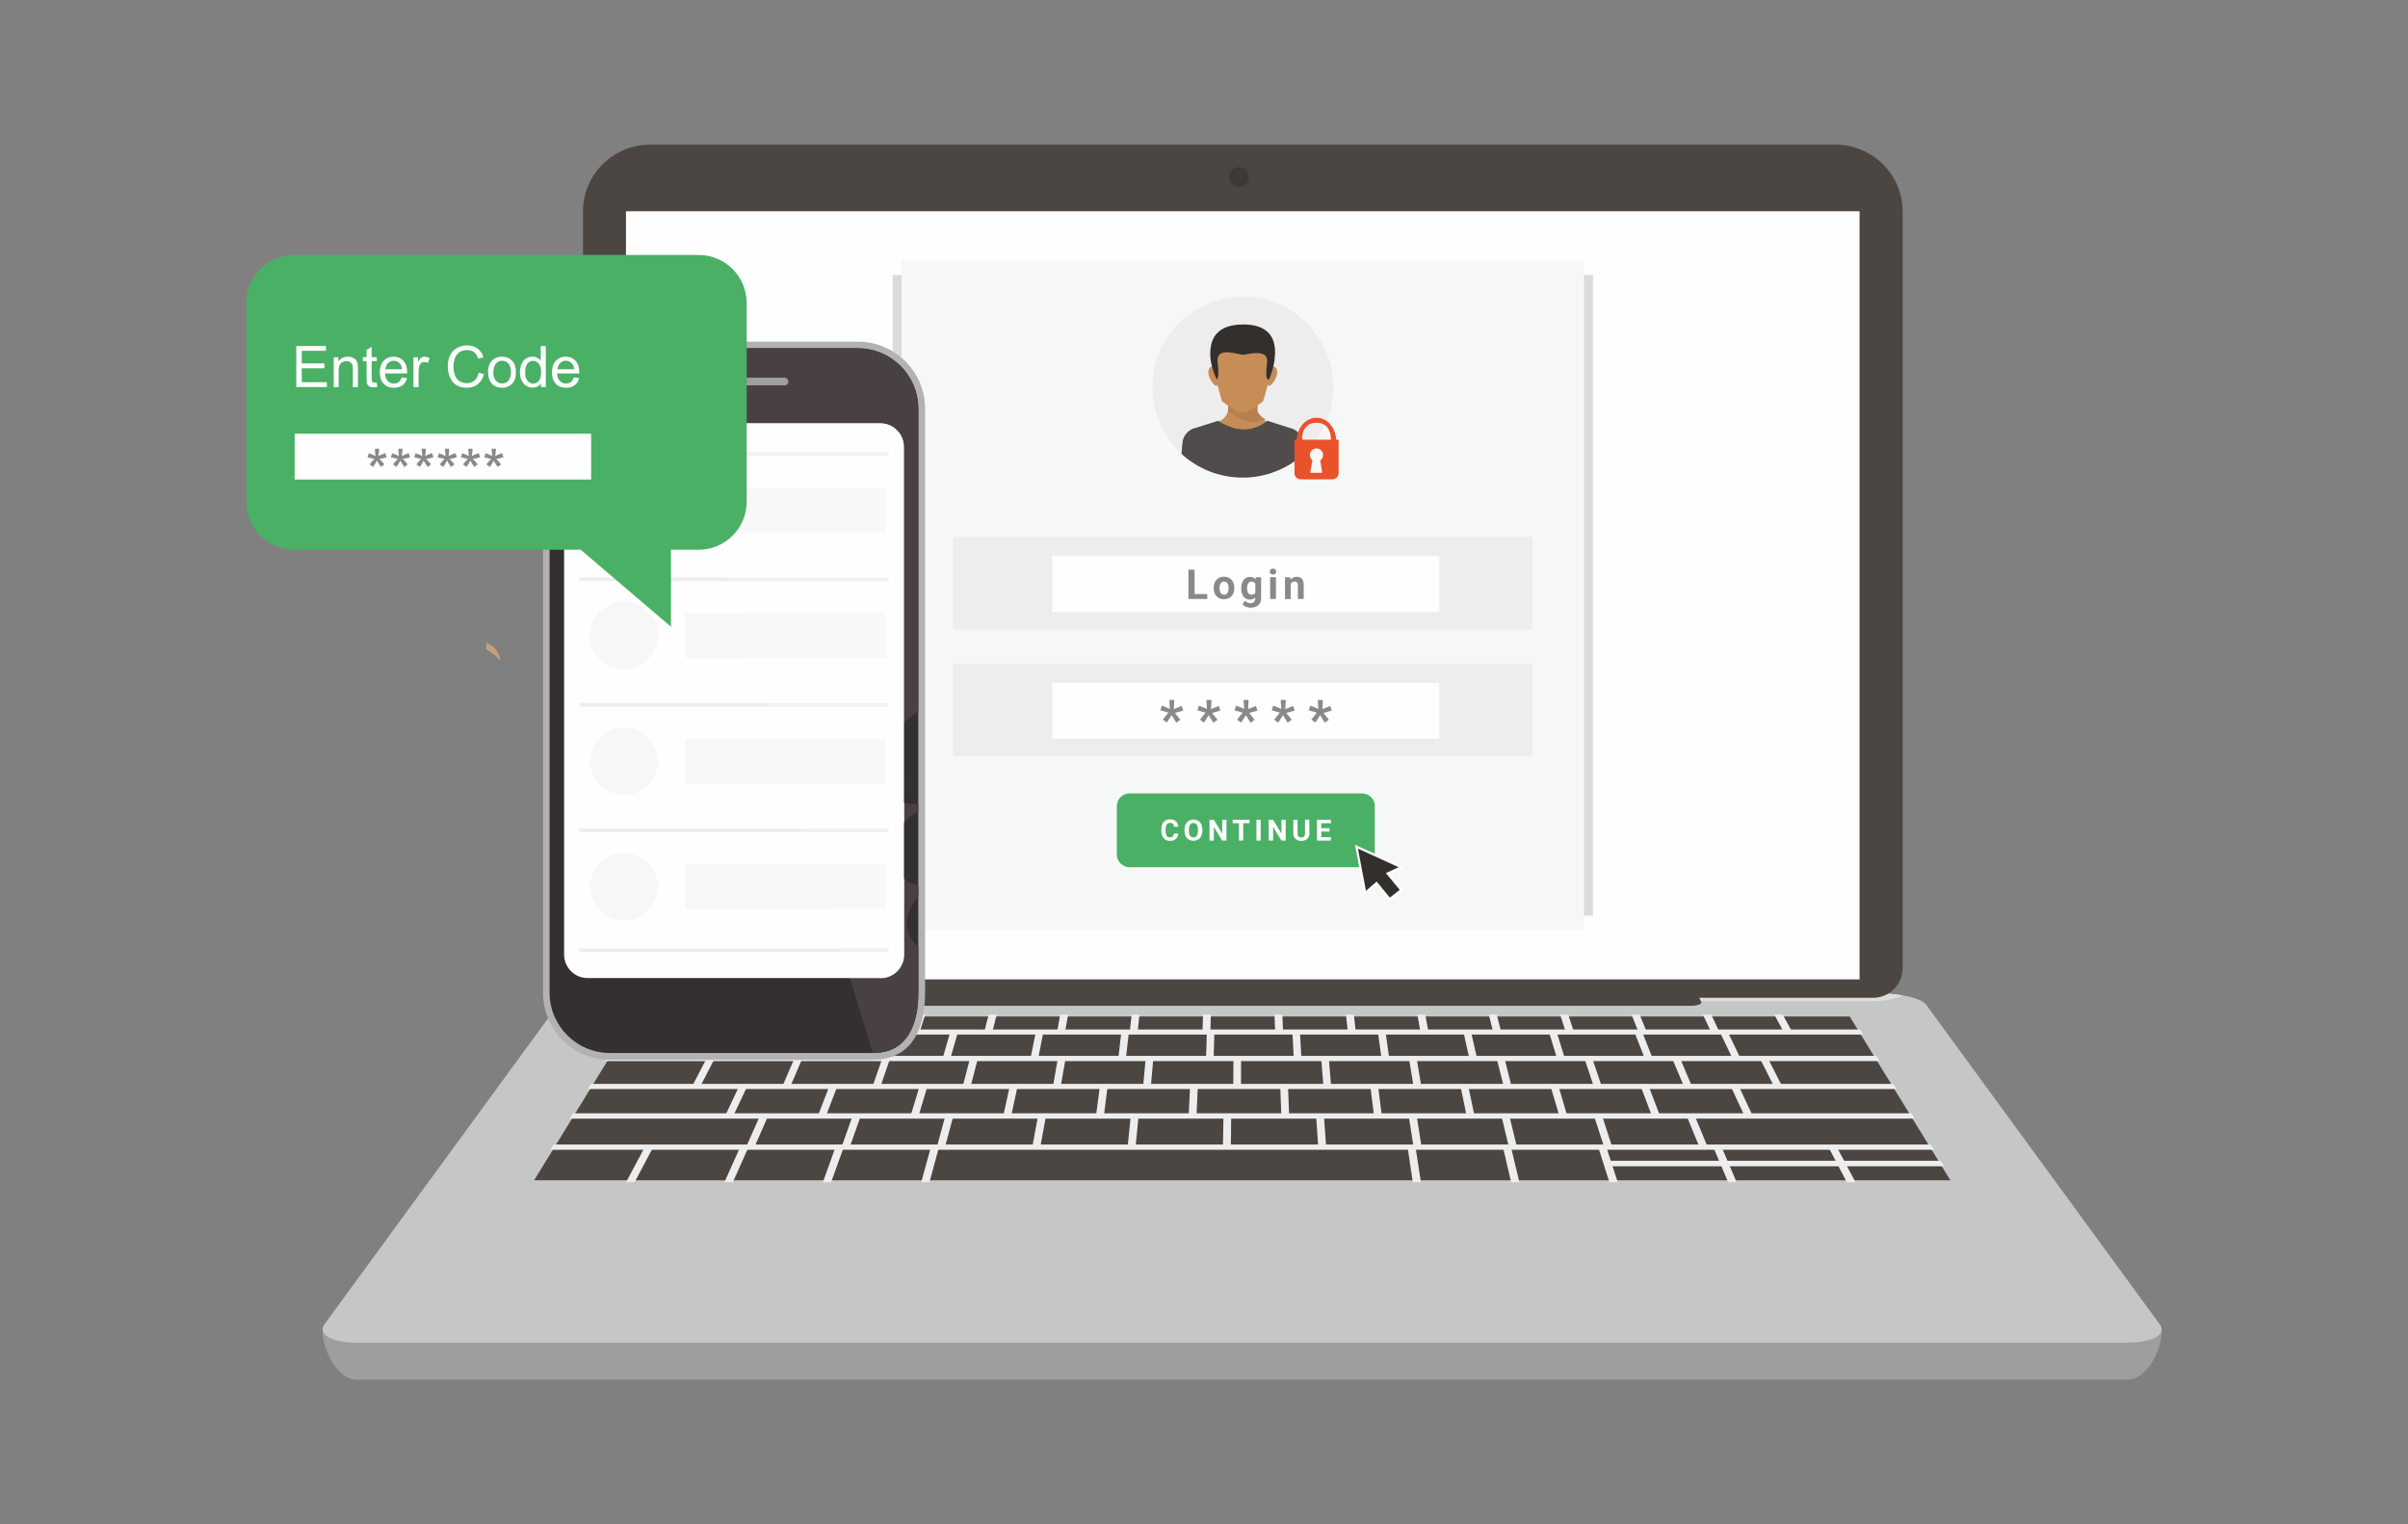 <?xml version="1.0" encoding="UTF-8"?>
<!DOCTYPE svg PUBLIC "-//W3C//DTD SVG 1.1//EN" "http://www.w3.org/Graphics/SVG/1.1/DTD/svg11.dtd">
<!-- Creator: CorelDRAW X6 -->
<svg xmlns="http://www.w3.org/2000/svg" xml:space="preserve" width="237mm" height="150mm" version="1.1" style="shape-rendering:geometricPrecision; text-rendering:geometricPrecision; image-rendering:optimizeQuality; fill-rule:evenodd; clip-rule:evenodd"
viewBox="0 0 23700 15000"
 xmlns:xlink="http://www.w3.org/1999/xlink">
 <rect x="0" y="0" width="23700" height="15000" fill="#808080" stroke="none"/>
 <defs>
  <style type="text/css">
   <![CDATA[
    .fil0 {fill:#322F2C}
    .fil21 {fill:#34302F}
    .fil7 {fill:#3E3936}
    .fil22 {fill:#494141}
    .fil14 {fill:#4AB065}
    .fil5 {fill:#4C4643}
    .fil13 {fill:#504C4B}
    .fil15 {fill:#8A8889}
    .fil23 {fill:#A09F9F}
    .fil20 {fill:#B2B1B3}
    .fil18 {fill:#B48B5F}
    .fil12 {fill:#B5804E}
    .fil19 {fill:#C4A17C}
    .fil10 {fill:#C68D56}
    .fil11 {fill:#D8D6D7}
    .fil8 {fill:#DCDADA}
    .fil4 {fill:#E1DED9}
    .fil16 {fill:#E9522A}
    .fil6 {fill:#EEEDEE}
    .fil25 {fill:#EFF1F3}
    .fil17 {fill:#F5F5E3}
    .fil9 {fill:#F6F7F7}
    .fil24 {fill:#F8F8F9}
    .fil1 {fill:#FEFEFE}
    .fil2 {fill:#9D9E9E}
    .fil3 {fill:#C5C6C6}
    .fil27 {fill:#8A8889;fill-rule:nonzero}
    .fil26 {fill:#FEFEFE;fill-rule:nonzero}
   ]]>
  </style>
 </defs>
 <g id="Layer_x0020_1">
  <polygon class="fil0" points="17762,6316 17608,6450 17489,5821 18100,6100 17914,6186 18101,6411 17941,6534 "/>
  <path class="fil1" d="M17468 5795l11 57 109 575 10 52 40 -35 122 -106 160 194 19 23 23 -18 136 -105 25 -19 -20 -24 -164 -198 138 -64 60 -28 -60 -27 -554 -253 -53 -24zm41 52l554 253 -174 80 189 228 -136 105 -179 -219 -145 127 -109 -575z"/>
  <path class="fil2" d="M18960 9890c-44,-63 -245,-113 -449,-113l-12571 0c-204,0 -405,50 -449,113l-2299 3145c-68,97 76,542 323,542l17420 0c247,0 392,-444 323,-542l-2299 -3145z"/>
  <path class="fil3" d="M18960 9890c-44,-63 -245,-113 -449,-113l-12571 0c-204,0 -405,50 -449,113l-2299 3145c-68,97 76,178 323,178l17420 0c247,0 392,-80 323,-178l-2299 -3145z"/>
  <path class="fil4" d="M18424 9852l-1685 0 -16 -34 1711 0c54,0 104,-14 147,-40 51,3 101,9 146,17 -55,34 -168,57 -303,57z"/>
  <path class="fil5" d="M16704 9777l-9192 0 -41 83c-10,21 37,38 106,38l9060 0c69,0 117,-17 107,-38l-39 -83z"/>
  <polygon class="fil5" points="6247,10003 5257,11615 19196,11615 18205,10003 "/>
  <polygon class="fil6" points="5461,11282 5453,11296 18999,11296 18991,11282 "/>
  <polygon class="fil6" points="5450,11263 5418,11315 19034,11315 19002,11263 "/>
  <polygon class="fil6" points="5650,10975 5642,10988 18811,10988 18803,10975 "/>
  <polygon class="fil6" points="5639,10956 5607,11008 18846,11008 18814,10956 "/>
  <polygon class="fil6" points="5828,10685 5820,10698 18632,10698 18625,10685 "/>
  <polygon class="fil6" points="5817,10666 5785,10717 18667,10717 18635,10666 "/>
  <polygon class="fil6" points="5997,10411 5989,10422 18463,10422 18456,10411 "/>
  <polygon class="fil6" points="5986,10391 5955,10442 18498,10442 18467,10391 "/>
  <polygon class="fil6" points="6157,10150 6150,10161 18302,10161 18296,10150 "/>
  <polygon class="fil6" points="6146,10131 6115,10181 18337,10181 18307,10131 "/>
  <polygon class="fil6" points="17496,10003 17578,10156 17617,10156 17534,10003 "/>
  <polygon class="fil6" points="17463,9984 17566,10175 17650,10175 17546,9984 "/>
  <polygon class="fil6" points="16791,10003 16863,10156 16902,10156 16829,10003 "/>
  <polygon class="fil6" points="16760,9984 16850,10175 16932,10175 16842,9984 "/>
  <polygon class="fil6" points="16087,10003 16147,10156 16186,10156 16125,10003 "/>
  <polygon class="fil6" points="16058,9984 16134,10175 16215,10175 16138,9984 "/>
  <polygon class="fil6" points="15382,10003 15432,10156 15471,10156 15421,10003 "/>
  <polygon class="fil6" points="15355,9984 15417,10175 15497,10175 15435,9984 "/>
  <polygon class="fil6" points="14678,10003 14716,10156 14755,10156 14716,10003 "/>
  <polygon class="fil6" points="14653,9984 14701,10175 14780,10175 14731,9984 "/>
  <polygon class="fil6" points="13973,10003 14001,10156 14040,10156 14012,10003 "/>
  <polygon class="fil6" points="13950,9984 13984,10175 14063,10175 14028,9984 "/>
  <polygon class="fil6" points="13269,10003 13285,10156 13324,10156 13307,10003 "/>
  <polygon class="fil6" points="13247,9984 13268,10175 13346,10175 13325,9984 "/>
  <polygon class="fil6" points="12564,10003 12570,10156 12609,10156 12603,10003 "/>
  <polygon class="fil6" points="12544,9984 12551,10175 12629,10175 12621,9984 "/>
  <polygon class="fil6" points="11854,10156 11893,10156 11898,10003 11860,10003 "/>
  <polygon class="fil6" points="11834,10175 11912,10175 11918,9984 11841,9984 "/>
  <polygon class="fil6" points="11139,10156 11178,10156 11194,10003 11155,10003 "/>
  <polygon class="fil6" points="11117,10175 11195,10175 11215,9984 11138,9984 "/>
  <polygon class="fil6" points="10423,10156 10462,10156 10489,10003 10451,10003 "/>
  <polygon class="fil6" points="10400,10175 10478,10175 10513,9984 10435,9984 "/>
  <polygon class="fil6" points="9708,10156 9747,10156 9785,10003 9746,10003 "/>
  <polygon class="fil6" points="9682,10175 9762,10175 9810,9984 9731,9984 "/>
  <polygon class="fil6" points="8992,10156 9031,10156 9080,10003 9042,10003 "/>
  <polygon class="fil6" points="8965,10175 9045,10175 9107,9984 9028,9984 "/>
  <polygon class="fil6" points="8277,10156 8316,10156 8376,10003 8337,10003 "/>
  <polygon class="fil6" points="8248,10175 8329,10175 8405,9984 8324,9984 "/>
  <polygon class="fil6" points="7561,10156 7600,10156 7671,10003 7633,10003 "/>
  <polygon class="fil6" points="7530,10175 7613,10175 7702,9984 7621,9984 "/>
  <polygon class="fil6" points="6846,10156 6885,10156 6967,10003 6928,10003 "/>
  <polygon class="fil6" points="6813,10175 6896,10175 7000,9984 6917,9984 "/>
  <polygon class="fil6" points="16949,10156 17073,10417 17109,10417 16984,10156 "/>
  <polygon class="fil6" points="16918,10136 17061,10436 17140,10436 16996,10136 "/>
  <polygon class="fil6" points="16107,10156 16209,10417 16245,10417 16142,10156 "/>
  <polygon class="fil6" points="16078,10136 16196,10436 16274,10436 16155,10136 "/>
  <polygon class="fil6" points="15265,10156 15345,10417 15381,10417 15300,10156 "/>
  <polygon class="fil6" points="15239,10136 15331,10436 15408,10436 15315,10136 "/>
  <polygon class="fil6" points="14423,10156 14481,10417 14517,10417 14458,10156 "/>
  <polygon class="fil6" points="14399,10136 14466,10436 14542,10436 14474,10136 "/>
  <polygon class="fil6" points="13582,10156 13617,10417 13653,10417 13617,10156 "/>
  <polygon class="fil6" points="13559,10136 13600,10436 13676,10436 13634,10136 "/>
  <polygon class="fil6" points="12740,10156 12753,10417 12789,10417 12775,10156 "/>
  <polygon class="fil6" points="12719,10136 12735,10436 12810,10436 12793,10136 "/>
  <polygon class="fil6" points="11889,10417 11925,10417 11933,10156 11898,10156 "/>
  <polygon class="fil6" points="11869,10436 11944,10436 11953,10136 11879,10136 "/>
  <polygon class="fil6" points="11026,10417 11061,10417 11091,10156 11056,10156 "/>
  <polygon class="fil6" points="11004,10436 11079,10436 11113,10136 11039,10136 "/>
  <polygon class="fil6" points="10162,10417 10197,10417 10250,10156 10215,10156 "/>
  <polygon class="fil6" points="10138,10436 10214,10436 10273,10136 10199,10136 "/>
  <polygon class="fil6" points="9298,10417 9334,10417 9408,10156 9373,10156 "/>
  <polygon class="fil6" points="9272,10436 9348,10436 9434,10136 9358,10136 "/>
  <polygon class="fil6" points="8434,10417 8470,10417 8566,10156 8531,10156 "/>
  <polygon class="fil6" points="8405,10436 8483,10436 8594,10136 8518,10136 "/>
  <polygon class="fil6" points="7570,10417 7606,10417 7724,10156 7689,10156 "/>
  <polygon class="fil6" points="7539,10436 7618,10436 7755,10136 7677,10136 "/>
  <polygon class="fil6" points="6706,10417 6742,10417 6883,10156 6848,10156 "/>
  <polygon class="fil6" points="6673,10436 6753,10436 6915,10136 6836,10136 "/>
  <polygon class="fil6" points="17343,10417 17482,10692 17519,10692 17379,10417 "/>
  <polygon class="fil6" points="17312,10397 17470,10711 17551,10711 17391,10397 "/>
  <polygon class="fil6" points="16479,10417 16595,10692 16632,10692 16515,10417 "/>
  <polygon class="fil6" points="16450,10397 16582,10711 16661,10711 16528,10397 "/>
  <polygon class="fil6" points="15615,10417 15707,10692 15744,10692 15651,10417 "/>
  <polygon class="fil6" points="15588,10397 15693,10711 15771,10711 15665,10397 "/>
  <polygon class="fil6" points="14751,10417 14820,10692 14857,10692 14787,10417 "/>
  <polygon class="fil6" points="14726,10397 14805,10711 14882,10711 14803,10397 "/>
  <polygon class="fil6" points="13887,10417 13932,10692 13969,10692 13923,10417 "/>
  <polygon class="fil6" points="13864,10397 13916,10711 13992,10711 13940,10397 "/>
  <polygon class="fil6" points="13023,10417 13045,10692 13082,10692 13059,10417 "/>
  <polygon class="fil6" points="13002,10397 13027,10711 13103,10711 13077,10397 "/>
  <polygon class="fil6" points="12158,10692 12195,10692 12195,10417 12159,10417 "/>
  <polygon class="fil6" points="12138,10711 12214,10711 12215,10397 12140,10397 "/>
  <polygon class="fil6" points="11270,10692 11307,10692 11331,10417 11295,10417 "/>
  <polygon class="fil6" points="11249,10711 11325,10711 11353,10397 11278,10397 "/>
  <polygon class="fil6" points="10383,10692 10420,10692 10468,10417 10431,10417 "/>
  <polygon class="fil6" points="10360,10711 10436,10711 10491,10397 10415,10397 "/>
  <polygon class="fil6" points="9495,10692 9532,10692 9604,10417 9568,10417 "/>
  <polygon class="fil6" points="9470,10711 9548,10711 9629,10397 9552,10397 "/>
  <polygon class="fil6" points="8608,10692 8645,10692 8740,10417 8704,10417 "/>
  <polygon class="fil6" points="8581,10711 8659,10711 8767,10397 8690,10397 "/>
  <polygon class="fil6" points="7721,10692 7758,10692 7876,10417 7840,10417 "/>
  <polygon class="fil6" points="7691,10711 7770,10711 7905,10397 7827,10397 "/>
  <polygon class="fil6" points="6833,10692 6870,10692 7012,10417 6976,10417 "/>
  <polygon class="fil6" points="6801,10711 6882,10711 7044,10397 6964,10397 "/>
  <polygon class="fil6" points="17057,10692 17191,10982 17229,10982 17094,10692 "/>
  <polygon class="fil6" points="17026,10672 17179,11001 17260,11001 17106,10672 "/>
  <polygon class="fil6" points="16169,10692 16279,10982 16317,10982 16206,10692 "/>
  <polygon class="fil6" points="16141,10672 16266,11001 16346,11001 16220,10672 "/>
  <polygon class="fil6" points="15282,10692 15367,10982 15405,10982 15319,10692 "/>
  <polygon class="fil6" points="15256,10672 15353,11001 15431,11001 15334,10672 "/>
  <polygon class="fil6" points="14395,10692 14455,10982 14493,10982 14432,10692 "/>
  <polygon class="fil6" points="14371,10672 14439,11001 14517,11001 14447,10672 "/>
  <polygon class="fil6" points="13507,10692 13543,10982 13581,10982 13544,10692 "/>
  <polygon class="fil6" points="13485,10672 13526,11001 13603,11001 13561,10672 "/>
  <polygon class="fil6" points="12620,10692 12631,10982 12669,10982 12657,10692 "/>
  <polygon class="fil6" points="12600,10672 12612,11001 12689,11001 12676,10672 "/>
  <polygon class="fil6" points="11719,10982 11757,10982 11769,10692 11732,10692 "/>
  <polygon class="fil6" points="11698,11001 11775,11001 11790,10672 11714,10672 "/>
  <polygon class="fil6" points="10807,10982 10845,10982 10882,10692 10845,10692 "/>
  <polygon class="fil6" points="10784,11001 10862,11001 10904,10672 10828,10672 "/>
  <polygon class="fil6" points="9894,10982 9932,10982 9995,10692 9958,10692 "/>
  <polygon class="fil6" points="9870,11001 9948,11001 10019,10672 9942,10672 "/>
  <polygon class="fil6" points="8982,10982 9020,10982 9107,10692 9070,10692 "/>
  <polygon class="fil6" points="8956,11001 9035,11001 9133,10672 9056,10672 "/>
  <polygon class="fil6" points="8070,10982 8108,10982 8220,10692 8183,10692 "/>
  <polygon class="fil6" points="8042,11001 8122,11001 8248,10672 8169,10672 "/>
  <polygon class="fil6" points="7158,10982 7196,10982 7332,10692 7295,10692 "/>
  <polygon class="fil6" points="7127,11001 7208,11001 7363,10672 7283,10672 "/>
  <polygon class="fil6" points="16622,10983 16748,11290 16787,11290 16660,10983 "/>
  <polygon class="fil6" points="16593,10963 16735,11309 16816,11309 16673,10963 "/>
  <polygon class="fil6" points="15709,10983 15809,11290 15848,11290 15748,10983 "/>
  <polygon class="fil6" points="15683,10963 15795,11309 15875,11309 15762,10963 "/>
  <polygon class="fil6" points="14797,10983 14871,11290 14910,11290 14835,10983 "/>
  <polygon class="fil6" points="14773,10963 14856,11309 14935,11309 14851,10963 "/>
  <polygon class="fil6" points="13885,10983 13933,11290 13972,11290 13923,10983 "/>
  <polygon class="fil6" points="13862,10963 13916,11309 13995,11309 13940,10963 "/>
  <polygon class="fil6" points="12973,10983 12994,11290 13033,11290 13011,10983 "/>
  <polygon class="fil6" points="12952,10963 12976,11309 13054,11309 13029,10963 "/>
  <polygon class="fil6" points="12056,11290 12095,11290 12099,10983 12061,10983 "/>
  <polygon class="fil6" points="12036,11309 12114,11309 12118,10963 12042,10963 "/>
  <polygon class="fil6" points="11118,11290 11157,11290 11187,10983 11149,10983 "/>
  <polygon class="fil6" points="11096,11309 11174,11309 11208,10963 11131,10963 "/>
  <polygon class="fil6" points="10179,11290 10218,11290 10274,10983 10236,10983 "/>
  <polygon class="fil6" points="10156,11309 10235,11309 10298,10963 10220,10963 "/>
  <polygon class="fil6" points="9241,11290 9280,11290 9362,10983 9324,10983 "/>
  <polygon class="fil6" points="9215,11309 9295,11309 9388,10963 9309,10963 "/>
  <polygon class="fil6" points="8303,11290 8342,11290 8450,10983 8412,10983 "/>
  <polygon class="fil6" points="8275,11309 8356,11309 8478,10963 8398,10963 "/>
  <polygon class="fil6" points="7364,11290 7403,11290 7538,10983 7500,10983 "/>
  <polygon class="fil6" points="7334,11309 7416,11309 7568,10963 7487,10963 "/>
  <polygon class="fil6" points="18018,11290 18189,11615 18230,11615 18057,11290 "/>
  <polygon class="fil6" points="17986,11270 18177,11634 18262,11634 18069,11270 "/>
  <polygon class="fil6" points="15820,11443 15824,11457 19099,11457 19090,11443 "/>
  <polygon class="fil6" points="15793,11423 15810,11477 19134,11477 19101,11423 "/>
  <polygon class="fil6" points="16885,11290 17022,11615 17062,11615 16924,11290 "/>
  <polygon class="fil6" points="16855,11270 17009,11634 17092,11634 16937,11270 "/>
  <polygon class="fil6" points="15751,11290 15855,11615 15895,11615 15790,11290 "/>
  <polygon class="fil6" points="15724,11270 15840,11634 15922,11634 15804,11270 "/>
  <polygon class="fil6" points="14812,11290 14889,11615 14929,11615 14851,11290 "/>
  <polygon class="fil6" points="14788,11270 14873,11634 14954,11634 14867,11270 "/>
  <polygon class="fil6" points="13874,11290 13923,11615 13963,11615 13913,11290 "/>
  <path class="fil6" d="M13939 11595l-29 -196 30 196 -1 0zm-88 -325l54 364 80 0 -56 -364 -78 0z"/>
  <polygon class="fil6" points="9092,11615 9133,11615 9221,11290 9182,11290 "/>
  <polygon class="fil6" points="9067,11634 9148,11634 9247,11270 9167,11270 "/>
  <polygon class="fil6" points="8126,11615 8167,11615 8283,11290 8244,11290 "/>
  <polygon class="fil6" points="8099,11634 8180,11634 8311,11270 8230,11270 "/>
  <polygon class="fil6" points="7160,11615 7201,11615 7345,11290 7306,11290 "/>
  <polygon class="fil6" points="7130,11634 7213,11634 7375,11270 7293,11270 "/>
  <polygon class="fil6" points="6194,11615 6235,11615 6406,11290 6367,11290 "/>
  <polygon class="fil6" points="6162,11634 6246,11634 6439,11270 6356,11270 "/>
  <path class="fil5" d="M18062 1423l-11660 0c-367,0 -664,294 -664,656l0 7449c0,161 130,291 291,291l12406 0c161,0 291,-130 291,-291l0 -7449c0,-362 -297,-656 -664,-656z"/>
  <path class="fil7" d="M12195 1838c-54,0 -97,-43 -97,-97 0,-54 43,-97 97,-97 54,0 97,43 97,97 0,54 -43,97 -97,97z"/>
  <polygon class="fil5" points="6136,9663 6136,2054 18327,2054 18327,9663 "/>
  <polygon class="fil1" points="6161,9638 18302,9638 18302,2079 6161,2079 "/>
  <path class="fil8" d="M15678 9010l-90 0 0 -6304 90 0 0 6304zm-6803 -5489c-28,-24 -58,-46 -90,-65l0 -750 90 0 0 815z"/>
  <polygon class="fil9" points="8875,9151 15588,9151 15588,2565 8875,2565 "/>
  <polygon class="fil6" points="15082,6195 9381,6195 9381,5282 15082,5282 "/>
  <polygon class="fil6" points="15082,7443 9381,7443 9381,6530 15082,6530 "/>
  <path class="fil6" d="M12232 4700c-491,0 -890,-398 -890,-890 0,-491 398,-890 890,-890 491,0 890,398 890,890 0,491 -398,890 -890,890z"/>
  <path class="fil10" d="M11895 3685c12,53 57,116 77,112 20,-4 27,-51 15,-104 -12,-53 -37,-93 -57,-88 -20,4 -46,28 -35,81z"/>
  <path class="fil10" d="M12568 3685c-12,53 -57,116 -77,112 -20,-4 -27,-51 -15,-104 12,-53 37,-93 57,-88 20,4 46,28 35,81z"/>
  <path class="fil10" d="M12375 4026l0 -110 -287 0c0,0 0,49 0,110 0,61 -58,120 -129,133l-187 55c-71,13 -129,81 -129,153l1176 0c0,-72 -58,-141 -129,-153l-187 -55c-71,-13 -129,-72 -129,-133z"/>
  <path class="fil11" d="M12465 4148c-39,-17 -70,-48 -83,-83 13,35 44,66 83,83l0 0zm-83 -83c0,-1 -1,-1 -1,-2 0,1 1,1 1,2l0 0zm-1 -2c0,0 0,0 0,-1 0,0 0,0 0,1zm0 -1c0,0 0,0 0,0 0,0 0,0 0,1l0 0zm0 -1c0,-1 0,-1 -1,-2 0,1 0,1 1,2zm-1 -2c0,0 0,0 0,0 0,0 0,0 0,0l0 0zm0 -1c0,0 0,0 0,0 0,0 0,0 0,0l0 0zm0 -1c0,0 0,0 0,0 0,0 0,0 0,0l0 0zm0 -1c0,0 0,-1 0,-1 0,0 0,1 0,1zm0 -1c0,0 0,0 0,0 0,0 0,0 0,0l0 0zm0 -1c0,0 0,0 0,0 0,0 0,0 0,0l0 0zm0 -1c0,0 0,0 0,0 0,0 0,0 0,0l0 0zm0 -1c0,0 0,-1 0,-1 0,0 0,1 0,1l0 0zm0 -1c0,0 0,0 0,0 0,0 0,0 0,0zm0 -1c0,0 0,0 0,0 0,0 0,0 0,0l0 0zm0 -1c0,0 0,0 0,0 0,0 0,0 0,0zm0 -1c0,0 0,0 0,0 0,0 0,0 0,0zm0 -1c0,0 0,0 0,0 0,0 0,0 0,0l0 0zm0 -1c0,0 0,0 0,0 0,0 0,0 0,0l0 0zm0 -1c0,0 0,0 0,0 0,0 0,0 0,0zm0 -1c0,0 0,0 0,0 0,0 0,0 0,0l0 0zm0 -1c0,0 0,0 0,0 0,0 0,0 0,0zm0 -1c0,0 0,0 0,0 0,0 0,0 0,0zm0 -1c0,0 0,0 0,0 0,0 0,0 0,0zm0 -1c0,0 0,0 0,0 0,0 0,0 0,0l0 0zm0 -1c0,0 0,0 0,0 0,0 0,0 0,1l0 0zm0 -1c0,0 0,0 0,0 0,0 0,0 0,0l0 0zm0 -1c0,0 0,0 0,0 0,0 0,0 0,0l0 0zm0 -1c0,0 0,0 0,0 0,0 0,0 0,0zm0 -1c0,0 0,0 0,0 0,0 0,0 0,0l0 0zm0 -1c0,0 0,0 0,0 0,0 0,0 0,0l0 0zm0 -1c0,0 0,0 0,0 0,0 0,0 0,0l0 0zm-289 0c0,0 0,0 0,0 1,-4 1,-9 1,-13 0,4 0,9 -1,13l0 0zm289 0c0,0 0,0 0,0 0,0 0,0 0,0zm0 -1c0,0 0,0 0,0 0,0 0,0 0,0zm0 -1c0,0 0,0 0,0 0,0 0,0 0,0l0 0zm0 -1c0,0 0,0 0,0 0,0 0,0 0,0zm0 -1c0,0 0,0 0,0 0,0 0,0 0,0l0 0zm0 -1c0,0 0,0 0,0 0,0 0,0 0,0l0 0zm0 -1c0,0 0,0 0,0 0,0 0,0 0,0l0 0zm0 -1c0,0 0,0 0,0 0,0 0,0 0,0l0 0zm0 -1c0,0 0,0 0,0 0,0 0,0 0,0zm0 -1c0,0 0,0 0,0 0,0 0,0 0,0l0 0zm0 -1c0,0 0,0 0,0 0,0 0,0 0,0l0 0zm0 -1c0,0 0,0 0,0 0,0 0,0 0,0l0 0zm0 -1c0,0 0,0 0,0 0,0 0,0 0,0zm0 -1c0,0 0,0 0,0 0,0 0,0 0,0l0 0zm0 -1c0,0 0,0 0,0 0,0 0,0 0,0l0 0zm0 -1c0,0 0,0 0,0 0,0 0,0 0,0zm0 -1c0,0 0,0 0,0 0,0 0,0 0,0l0 0zm0 -1c0,0 0,0 0,0 0,0 0,0 0,0zm0 -1c0,0 0,0 0,0 0,0 0,0 0,0l0 0zm-287 0c0,0 0,0 0,0 0,0 0,0 0,0z"/>
  <path class="fil12" d="M12382 4159c-44,0 -94,-8 -145,-26 -62,-22 -112,-56 -150,-93 1,-4 1,-9 1,-13 0,0 0,0 0,0 0,0 0,0 0,0 0,0 0,0 0,-1 0,-61 0,-110 0,-110l287 0 0 110c0,0 0,0 0,1 0,0 0,0 0,0 0,0 0,0 0,0 0,0 0,0 0,0 0,0 0,0 0,0 0,0 0,0 0,0 0,0 0,0 0,1 0,0 0,0 0,0 0,0 0,0 0,1 0,0 0,0 0,0 0,0 0,0 0,0 0,0 0,0 0,0 0,0 0,0 0,0 0,0 0,0 0,0 0,0 0,0 0,0 0,0 0,0 0,0 0,0 0,0 0,1 0,0 0,0 0,0 0,0 0,0 0,0 0,0 0,0 0,0 0,0 0,0 0,0 0,0 0,0 0,0 0,0 0,0 0,0 0,0 0,0 0,0 0,0 0,0 0,1 0,0 0,0 0,0 0,0 0,0 0,1 0,0 0,0 0,0 0,0 0,0 0,0 0,0 0,0 0,0 0,0 0,0 0,0 0,0 0,0 0,0 0,0 0,0 0,1 0,0 0,0 0,0 0,0 0,0 0,1 0,0 0,0 0,0 0,0 0,0 0,0 0,0 0,0 0,0 0,0 0,0 0,0 0,0 0,0 0,0 0,0 0,0 0,0 0,0 0,0 0,0 0,0 0,0 0,1 0,0 0,0 0,0 0,0 0,0 0,0 0,0 0,0 0,0 0,0 0,0 0,0 0,0 0,0 0,0 0,0 0,0 0,0 0,0 0,0 0,0 0,0 0,0 0,0 0,0 0,0 0,1 0,0 0,0 0,0 0,0 0,0 0,0 0,0 0,0 0,0 0,0 0,0 0,0 0,0 0,0 0,0 0,0 0,0 0,0 0,0 0,0 0,0 0,0 0,0 0,0 0,0 0,0 0,0 0,0 0,0 0,0 0,0 0,0 0,0 0,0 0,0 0,0 0,0 0,0 0,0 0,0 0,0 0,0 0,0 0,0 0,0 0,0 0,0 0,0 0,0 0,0 0,1 0,0 0,0 0,0 0,0 0,0 0,0 0,0 0,0 0,0 0,0 0,0 0,0 0,0 0,0 0,0 0,0 0,0 0,0 0,0 0,0 0,0 0,0 0,0 0,0 0,0 0,1 0,1 0,0 0,0 0,0 0,0 0,0 0,0 0,0 0,0 0,0 0,0 0,0 0,0 0,0 0,0 0,0 0,0 0,0 0,0 0,0 0,0 0,0 0,0 0,1 0,1 0,0 0,0 0,0 0,0 0,0 0,0 0,0 0,0 0,0 0,0 0,0 0,0 0,0 0,0 0,0 0,0 0,0 0,0 0,0 0,0 0,0 0,1 0,1 1,2 0,0 0,0 0,0 0,0 0,0 0,1 0,0 0,0 0,0 0,0 0,0 0,1l0 0c0,1 1,1 1,2 13,35 44,66 83,83 -23,7 -52,11 -83,11z"/>
  <path class="fil10" d="M12833 4466l-9 -100 -79 171c31,-22 60,-46 88,-71z"/>
  <path class="fil10" d="M11718 4537l-79 -171 -9 100c28,25 57,49 88,71z"/>
  <path class="fil13" d="M12833 4466l-9 -100c0,-73 -58,-142 -130,-155l-220 -70c-85,65 -243,153 -486,0l-220 70c-72,13 -130,82 -130,155l-9 100c158,146 370,234 602,234l0 0c232,0 443,-89 602,-234z"/>
  <path class="fil0" d="M12545 3540c-41,270 -179,399 -315,399 -126,0 -273,-147 -315,-399 -23,-212 66,-347 322,-347 232,0 339,118 307,347z"/>
  <path class="fil10" d="M12490 3740l0 0c-32,-9 -32,-49 -19,-177 14,-140 -200,-72 -233,-72 -52,0 -255,-81 -255,53 6,80 20,181 -12,191 12,60 54,211 54,211 0,0 143,116 205,116 68,0 203,-116 203,-116 0,0 45,-150 56,-206z"/>
  <path class="fil14" d="M13531 8408c0,-133 0,-343 0,-476 0,-69 -56,-124 -125,-124l-2289 0c-69,0 -125,56 -125,125l0 476c0,69 56,125 125,125l2289 0c69,0 125,-55 125,-124z"/>
  <polygon class="fil1" points="14166,6020 14166,6020 14166,5471 10357,5471 10357,6020 "/>
  <polygon class="fil1" points="14166,7270 14166,7270 14166,6721 10357,6721 10357,7270 "/>
  <polygon class="fil15" points="11757,5846 11882,5846 11882,5894 11697,5894 11697,5606 11757,5606 "/>
  <path class="fil15" d="M12003 5789c0,20 4,36 12,47 8,11 19,16 33,16 14,0 25,-5 32,-16 8,-11 12,-28 12,-51 0,-20 -4,-35 -12,-46 -8,-11 -19,-16 -33,-16 -14,0 -25,5 -32,16 -8,11 -12,28 -12,51zm-57 -4c0,-21 4,-40 12,-57 8,-17 20,-29 35,-39 15,-9 33,-14 53,-14 29,0 52,9 71,26 18,18 28,42 31,72l0 15c0,33 -9,59 -27,79 -18,20 -43,30 -74,30 -31,0 -55,-10 -74,-30 -18,-20 -28,-47 -28,-81l0 -3z"/>
  <path class="fil15" d="M12274 5790c0,19 4,35 12,46 8,11 18,17 32,17 17,0 30,-7 37,-20l0 -90c-8,-13 -20,-20 -37,-20 -14,0 -25,6 -32,17 -8,11 -12,28 -12,50zm-57 -4c0,-33 8,-59 23,-79 16,-20 37,-30 63,-30 24,0 42,8 55,24l2 -20 52 0 0 207c0,19 -4,35 -13,49 -8,14 -20,24 -36,32 -15,7 -34,11 -54,11 -16,0 -31,-3 -46,-9 -15,-6 -26,-14 -34,-24l25 -35c14,16 31,24 52,24 15,0 27,-4 35,-12 8,-8 13,-20 13,-34l0 -11c-13,15 -30,22 -52,22 -26,0 -47,-10 -62,-30 -16,-20 -24,-47 -24,-80l0 -2z"/>
  <path class="fil15" d="M12558 5894l-57 0 0 -214 57 0 0 214zm-61 -269c0,-9 3,-16 9,-21 6,-6 14,-8 23,-8 10,0 18,3 23,8 6,6 9,13 9,21 0,9 -3,16 -9,21 -6,6 -14,8 -23,8 -10,0 -17,-3 -23,-8 -6,-6 -9,-13 -9,-21z"/>
  <path class="fil15" d="M12699 5680l2 25c15,-19 36,-29 62,-29 23,0 40,7 51,20 11,13 17,33 17,60l0 138 -57 0 0 -137c0,-12 -3,-21 -8,-26 -5,-6 -14,-8 -26,-8 -16,0 -28,7 -36,21l0 151 -57 0 0 -214 54 0z"/>
  <polygon class="fil15" points="11499,7013 11420,6990 11435,6944 11514,6976 11509,6888 11558,6888 11553,6978 11630,6947 11645,6993 11564,7016 11617,7083 11577,7112 11531,7038 11485,7110 11444,7082 "/>
  <polygon class="fil15" points="11865,7013 11785,6990 11800,6944 11879,6976 11874,6888 11924,6888 11919,6978 11996,6947 12011,6993 11929,7016 11983,7083 11942,7112 11896,7038 11850,7110 11810,7082 "/>
  <polygon class="fil15" points="12230,7013 12151,6990 12166,6944 12245,6976 12239,6888 12289,6888 12284,6978 12361,6947 12376,6993 12295,7016 12348,7083 12308,7112 12262,7038 12216,7110 12175,7082 "/>
  <polygon class="fil15" points="12596,7013 12516,6990 12531,6944 12610,6976 12605,6888 12655,6888 12650,6978 12727,6947 12742,6993 12660,7016 12714,7083 12673,7112 12627,7038 12581,7110 12541,7082 "/>
  <polygon class="fil15" points="12961,7013 12881,6990 12896,6944 12975,6976 12970,6888 13020,6888 13015,6978 13092,6947 13107,6993 13026,7016 13079,7083 13039,7112 12993,7038 12947,7110 12906,7082 "/>
  <path class="fil1" d="M11597 8204c-2,22 -10,40 -24,52 -15,13 -34,19 -58,19 -26,0 -47,-9 -62,-27 -15,-18 -23,-42 -23,-73l0 -13c0,-20 3,-37 10,-52 7,-15 17,-27 30,-35 13,-8 28,-12 45,-12 24,0 43,6 57,19 15,13 23,31 25,54l-42 0c-1,-13 -5,-23 -11,-29 -6,-6 -16,-9 -29,-9 -14,0 -25,5 -32,15 -7,10 -11,26 -11,47l0 16c0,22 3,38 10,49 7,10 17,15 32,15 13,0 23,-3 29,-9 6,-6 10,-15 11,-28l42 0z"/>
  <path class="fil1" d="M11791 8165c0,-22 -4,-38 -12,-49 -8,-11 -19,-17 -33,-17 -14,0 -25,6 -33,17 -8,11 -12,27 -12,49l0 10c0,21 4,37 12,49 8,12 19,17 33,17 14,0 25,-6 33,-17 8,-11 11,-27 12,-49l0 -10zm43 9c0,20 -4,38 -11,53 -7,15 -17,27 -31,35 -13,8 -29,12 -46,12 -17,0 -32,-4 -46,-12 -13,-8 -24,-20 -31,-35 -7,-15 -11,-33 -11,-52l0 -10c0,-20 4,-38 11,-53 7,-15 18,-27 31,-35 13,-8 29,-12 46,-12 17,0 32,4 46,12 13,8 24,20 31,35 7,15 11,33 11,53l0 9z"/>
  <polygon class="fil1" points="12071,8272 12029,8272 11947,8137 11947,8272 11904,8272 11904,8067 11947,8067 12029,8202 12029,8067 12071,8067 "/>
  <polygon class="fil1" points="12299,8101 12236,8101 12236,8272 12194,8272 12194,8101 12132,8101 12132,8067 12299,8067 "/>
  <polygon class="fil1" points="12408,8272 12366,8272 12366,8067 12408,8067 "/>
  <polygon class="fil1" points="12654,8272 12612,8272 12530,8137 12530,8272 12487,8272 12487,8067 12530,8067 12612,8202 12612,8067 12654,8067 "/>
  <path class="fil1" d="M12887 8067l0 135c0,23 -7,40 -21,53 -14,13 -33,20 -58,20 -24,0 -43,-6 -57,-19 -14,-13 -21,-30 -22,-52l0 -137 42 0 0 136c0,13 3,23 10,29 6,6 15,9 27,9 24,0 36,-13 36,-38l0 -137 42 0z"/>
  <polygon class="fil1" points="13085,8183 13004,8183 13004,8238 13099,8238 13099,8272 12962,8272 12962,8067 13099,8067 13099,8101 13004,8101 13004,8150 13085,8150 "/>
  <path class="fil16" d="M12957 4413c36,0 65,29 65,65 0,22 -11,41 -27,52l18 123 -118 0 22 -124c-15,-12 -25,-30 -25,-51 0,-36 29,-65 65,-65zm-217 243c0,33 27,61 61,61l313 0c33,0 61,-27 61,-61l0 -329 -434 0 0 329z"/>
  <path class="fil16" d="M12957 4111c-107,0 -195,102 -195,228l51 0c0,-114 49,-179 144,-179 95,0 143,65 143,179l51 0c0,-126 -87,-228 -195,-228z"/>
  <path class="fil17" d="M4802 6984c-1,-13 -2,-25 -3,-38 1,13 2,26 3,38z"/>
  <path class="fil18" d="M4797 6330c0,0 0,0 0,0 0,0 0,0 0,0zm-1 0c0,0 0,0 0,0 0,0 0,0 0,0zm-1 0c0,0 0,0 0,0 0,0 0,0 0,0zm-1 0c0,0 0,0 0,0 0,0 0,0 0,0zm-1 0c0,0 0,0 -1,0 0,0 0,0 1,0zm-1 0c0,0 0,0 -1,0 0,0 0,0 1,0zm-3 0c0,0 0,-1 0,-1 0,0 0,1 0,1zm2 0c0,0 0,0 -1,0 0,0 0,0 1,0zm-1 0c0,0 -1,0 -1,0 0,0 1,0 1,0z"/>
  <path class="fil19" d="M4924 6501c-41,-45 -88,-83 -141,-113 2,-21 4,-41 7,-59 0,0 0,-1 0,-1l0 0c0,0 1,0 1,0 0,0 0,0 0,0 0,0 0,0 1,0 0,0 0,0 0,0 0,0 0,0 1,0 0,0 0,0 0,0 0,0 0,0 1,0 0,0 0,0 0,0 0,0 0,0 0,0 0,0 0,0 0,0 0,0 0,0 0,0 0,0 0,0 1,0 0,0 0,0 0,0 0,0 1,0 1,0 0,0 0,0 0,0 70,28 120,94 127,171z"/>
  <path class="fil20" d="M8592 10429c331,0 513,-235 513,-661l0 -5745c0,-365 -297,-661 -661,-661l-2439 0c-365,0 -661,297 -661,661l0 5745c0,365 297,661 661,661l2588 0z"/>
  <path class="fil21" d="M8443 3427l-2439 0c-329,0 -595,266 -595,595l0 5745c0,329 266,595 595,595l2588 0c329,0 446,-266 446,-595l0 -1864 0 -2473 0 -1407c0,-329 -266,-595 -595,-595z"/>
  <path class="fil1" d="M8666 4198l-2883 0c-109,0 -198,89 -198,198l0 4999c0,109 89,198 198,198l2883 0c109,0 198,-89 198,-198l0 -4999c0,-109 -89,-198 -198,-198z"/>
  <path class="fil15" d="M7722 3718l-996 0c-21,0 -37,17 -37,37 0,21 17,37 37,37l996 0c21,0 37,-17 37,-37 0,-21 -17,-37 -37,-37z"/>
  <path class="fil1" d="M8666 9625c127,0 231,-104 231,-231l0 -4999c0,-127 -104,-231 -231,-231l-2883 0c-127,0 -231,104 -231,231l0 4999c0,127 104,231 231,231l2883 0z"/>
  <path class="fil9" d="M6474 8724c0,184 -149,333 -333,333 -184,0 -333,-149 -333,-333 0,-184 149,-333 333,-333 184,0 333,149 333,333z"/>
  <polygon class="fil9" points="8716,8944 6747,8944 6747,8504 8716,8504 "/>
  <polygon class="fil6" points="5703,8189 8745,8189 8745,8153 5703,8153 "/>
  <path class="fil9" d="M6474 7489c0,184 -149,333 -333,333 -184,0 -333,-149 -333,-333 0,-184 149,-333 333,-333 184,0 333,149 333,333z"/>
  <polygon class="fil9" points="8716,7710 6747,7710 6747,7269 8716,7269 "/>
  <polygon class="fil6" points="5703,6954 8745,6954 8745,6919 5703,6919 "/>
  <path class="fil9" d="M6474 6255c0,184 -149,333 -333,333 -184,0 -333,-149 -333,-333 0,-184 149,-333 333,-333 184,0 333,149 333,333z"/>
  <polygon class="fil9" points="8716,6475 6747,6475 6747,6034 8716,6034 "/>
  <polygon class="fil6" points="5703,5719 8745,5719 8745,5684 5703,5684 "/>
  <path class="fil9" d="M6474 5020c0,184 -149,333 -333,333 -184,0 -333,-149 -333,-333 0,-184 149,-333 333,-333 184,0 333,149 333,333z"/>
  <polygon class="fil9" points="8716,5240 6747,5240 6747,4800 8716,4800 "/>
  <polygon class="fil6" points="5703,4484 8745,4484 8745,4449 5703,4449 "/>
  <polygon class="fil6" points="5703,9369 8745,9369 8745,9333 5703,9333 "/>
  <path class="fil22" d="M6452 3427l1991 0c329,0 595,266 595,595l0 2974 -142 113 0 -2714c0,-127 -104,-231 -231,-231l-1986 0 -228 -737zm2587 4486l0 61c-56,44 -96,74 -96,74 -17,13 -32,27 -46,41l0 -191c36,10 74,16 113,16 10,0 19,0 29,-1zm0 802l0 103c-108,134 -166,298 -49,450 16,20 32,38 49,53l0 447c0,329 -118,595 -446,595l0 0 -228 -737 301 0c127,0 231,-104 231,-231l0 -744c41,32 90,54 142,65zm-2312 -4998c-21,0 -37,17 -37,37 0,21 17,37 37,37l996 0c21,0 37,-17 37,-37 0,-21 -17,-37 -37,-37l-996 0z"/>
  <path class="fil23" d="M7722 3792l-996 0c-21,0 -37,-17 -37,-37 0,-21 17,-37 37,-37l996 0c21,0 37,17 37,37 0,21 -17,37 -37,37z"/>
  <path class="fil1" d="M8666 9625l-301 0 -79 -257 460 0 0 -35 -470 0 -120 -389 562 0 0 -440 -697 0 -97 -315 824 0 0 -35 -835 0 -137 -444 890 0c10,17 21,34 34,50 54,70 122,116 199,139l0 191c-142,143 -170,358 -58,503 17,22 36,41 58,58l0 744c0,127 -104,231 -231,231zm50 -2338l0 -18 -1079 0 -97 -315 1205 0 0 -35 -1216 0 -137 -444 1324 0 0 -440 -1460 0 -97 -315 1586 0 0 -35 -1597 0 -137 -444 1705 0 0 -440 -1841 0 -97 -315 1967 0 0 -35 -1978 0 -88 -284 1986 0c127,0 231,104 231,231l0 2714 -12 9c-69,55 -126,111 -169,169z"/>
  <polygon class="fil24" points="8716,8944 8155,8944 8019,8504 8716,8504 "/>
  <polygon class="fil25" points="8745,8189 7921,8189 7910,8153 8745,8153 "/>
  <path class="fil24" d="M8664 7710l-890 0 -136 -440 1079 0 0 18c-105,140 -130,286 -53,422z"/>
  <polygon class="fil25" points="8745,6954 7540,6954 7529,6919 8745,6919 "/>
  <polygon class="fil24" points="8716,6475 7393,6475 7257,6034 8716,6034 "/>
  <polygon class="fil25" points="8745,5719 7159,5719 7148,5684 8745,5684 "/>
  <polygon class="fil24" points="8716,5240 7011,5240 6876,4800 8716,4800 "/>
  <polygon class="fil25" points="8745,4484 6778,4484 6767,4449 8745,4449 "/>
  <polygon class="fil25" points="8745,9369 8286,9369 8275,9333 8745,9333 "/>
  <path class="fil18" d="M8985 7794c-1,-2 -3,-4 -4,-7 -30,-52 -61,-104 -91,-146 -34,-48 -82,-93 -129,-133 -20,-17 -30,-41 -30,-64 0,24 10,48 30,64 48,40 95,86 129,133 30,41 61,93 91,146 1,2 3,5 4,7z"/>
  <path class="fil18" d="M9355 8363c0,0 0,0 0,0 -2,-14 -5,-28 -9,-41 4,14 7,28 9,41zm-10 -42c0,0 0,0 0,0 0,0 0,0 0,0zm0 -1c0,0 0,0 0,0 0,0 0,0 0,0zm0 -1l0 0z"/>
  <path class="fil18" d="M9072 9071c0,0 0,0 0,0 0,0 0,0 0,0zm0 -1c-19,-45 -22,-87 1,-114 -23,28 -19,70 -1,114z"/>
  <path class="fil14" d="M6877 2509l-3980 0c-261,0 -473,212 -473,473l0 1955c0,261 212,473 473,473l2819 0 888 758 0 -758 272 0c261,0 473,-212 473,-473l0 -1955c0,-261 -212,-473 -473,-473z"/>
  <polygon class="fil1" points="5818,4719 2900,4719 2900,4268 5818,4268 "/>
  <polygon class="fil0" points="13549,8691 13437,8788 13351,8332 13793,8534 13659,8596 13794,8759 13678,8848 "/>
  <path class="fil1" d="M13336 8314l8 41 79 416 7 37 29 -25 88 -77 116 141 13 16 17 -13 98 -76 18 -14 -14 -17 -119 -143 100 -46 43 -20 -43 -20 -401 -183 -38 -18zm29 37l401 183 -126 58 137 165 -98 76 -130 -158 -105 92 -79 -416z"/>
  <polygon class="fil26" points="2916,3809 2916,3405 3208,3405 3208,3452 2970,3452 2970,3576 3193,3576 3193,3624 2970,3624 2970,3761 3217,3761 3217,3809 "/>
  <path id="1" class="fil26" d="M3285 3809l0 -293 45 0 0 42c21,-32 53,-48 93,-48 18,0 34,3 49,10 15,6 26,15 33,25 7,10 13,22 15,37 2,9 3,25 3,48l0 180 -50 0 0 -178c0,-20 -2,-35 -6,-45 -4,-10 -11,-18 -21,-24 -10,-6 -21,-9 -35,-9 -21,0 -39,7 -55,20 -15,13 -23,39 -23,76l0 160 -50 0z"/>
  <path id="2" class="fil26" d="M3707 3764l7 44c-14,3 -26,4 -37,4 -18,0 -32,-3 -42,-9 -10,-6 -17,-13 -21,-22 -4,-9 -6,-29 -6,-59l0 -169 -37 0 0 -38 37 0 0 -72 50 -30 0 102 50 0 0 38 -50 0 0 172c0,14 1,23 3,27 2,4 5,7 8,10 4,2 10,4 17,4 5,0 13,-1 22,-2z"/>
  <path id="3" class="fil26" d="M3956 3714l51 7c-8,30 -23,53 -45,70 -22,16 -50,25 -84,25 -43,0 -77,-13 -102,-40 -25,-26 -38,-63 -38,-111 0,-49 13,-87 38,-114 25,-27 58,-41 98,-41 39,0 71,13 96,40 25,27 37,64 37,112 0,3 0,7 0,13l-218 0c2,32 11,57 27,74 16,17 37,26 61,26 18,0 34,-5 46,-14 13,-10 23,-25 31,-46zm-163 -80l163 0c-2,-25 -8,-43 -19,-55 -16,-19 -36,-29 -61,-29 -23,0 -42,8 -57,23 -15,15 -24,36 -26,61z"/>
  <path id="4" class="fil26" d="M4069 3809l0 -293 45 0 0 45c11,-21 22,-35 32,-41 10,-7 20,-10 32,-10 17,0 34,5 51,16l-18 46c-12,-7 -24,-10 -36,-10 -11,0 -21,3 -29,10 -9,7 -15,16 -18,27 -6,18 -8,37 -8,58l0 153 -50 0z"/>
  <path id="5" class="fil26" d="M4709 3667l54 14c-11,44 -31,77 -60,100 -29,23 -65,35 -107,35 -43,0 -79,-9 -106,-27 -27,-18 -48,-43 -62,-77 -14,-34 -21,-70 -21,-108 0,-42 8,-79 24,-110 16,-31 39,-55 69,-71 30,-16 62,-24 98,-24 40,0 74,10 102,31 28,21 47,49 58,87l-52 12c-9,-29 -23,-51 -41,-64 -18,-13 -40,-20 -67,-20 -31,0 -57,7 -78,22 -21,15 -35,35 -44,60 -8,25 -13,51 -13,78 0,34 5,64 15,90 10,26 26,45 47,57 21,13 44,19 68,19 30,0 55,-9 76,-26 21,-17 35,-43 42,-77z"/>
  <path id="6" class="fil26" d="M4804 3662c0,-54 15,-94 45,-120 25,-22 56,-32 92,-32 40,0 73,13 99,40 25,26 38,63 38,109 0,38 -6,67 -17,89 -11,22 -28,38 -49,50 -22,12 -45,18 -71,18 -41,0 -74,-13 -99,-39 -25,-26 -38,-64 -38,-113zm51 0c0,37 8,65 25,84 16,19 37,28 62,28 25,0 45,-9 62,-28 16,-19 25,-47 25,-86 0,-36 -8,-64 -25,-82 -16,-19 -37,-28 -61,-28 -25,0 -46,9 -62,28 -16,19 -25,46 -25,84z"/>
  <path id="7" class="fil26" d="M5325 3809l0 -37c-19,29 -46,43 -82,43 -23,0 -45,-6 -64,-19 -20,-13 -35,-31 -46,-54 -11,-23 -16,-49 -16,-79 0,-29 5,-56 15,-79 10,-24 24,-42 44,-55 19,-13 41,-19 65,-19 18,0 33,4 47,11 14,7 25,17 34,29l0 -145 50 0 0 404 -46 0zm-157 -146c0,37 8,65 24,84 16,19 35,28 56,28 22,0 40,-9 55,-27 15,-18 23,-45 23,-81 0,-40 -8,-69 -23,-88 -15,-19 -35,-28 -57,-28 -22,0 -41,9 -55,27 -15,18 -22,46 -22,85z"/>
  <path id="8" class="fil26" d="M5650 3714l51 7c-8,30 -23,53 -45,70 -22,16 -50,25 -84,25 -43,0 -77,-13 -102,-40 -25,-26 -38,-63 -38,-111 0,-49 13,-87 38,-114 25,-27 58,-41 98,-41 39,0 71,13 96,40 25,27 37,64 37,112 0,3 0,7 0,13l-218 0c2,32 11,57 27,74 16,17 37,26 61,26 18,0 34,-5 46,-14 13,-10 23,-25 31,-46zm-163 -80l163 0c-2,-25 -8,-43 -19,-55 -16,-19 -36,-29 -61,-29 -23,0 -42,8 -57,23 -15,15 -24,36 -26,61z"/>
  <path class="fil27" d="M3617 4501l13 -41c31,11 53,20 66,28 -4,-35 -6,-59 -6,-72l42 0c-1,19 -3,43 -7,71 20,-10 42,-19 68,-28l13 41c-24,8 -48,13 -72,16 12,10 28,28 49,54l-34 25c-11,-15 -24,-36 -39,-62 -14,27 -27,48 -38,62l-34 -25c22,-27 38,-46 48,-54 -25,-5 -48,-10 -70,-16z"/>
  <path id="1" class="fil27" d="M3847 4501l13 -41c31,11 53,20 66,28 -4,-35 -6,-59 -6,-72l42 0c-1,19 -3,43 -7,71 20,-10 42,-19 68,-28l13 41c-24,8 -48,13 -72,16 12,10 28,28 49,54l-34 25c-11,-15 -24,-36 -39,-62 -14,27 -27,48 -38,62l-34 -25c22,-27 38,-46 48,-54 -25,-5 -48,-10 -70,-16z"/>
  <path id="2" class="fil27" d="M4077 4501l13 -41c31,11 53,20 66,28 -4,-35 -6,-59 -6,-72l42 0c-1,19 -3,43 -7,71 20,-10 42,-19 68,-28l13 41c-24,8 -48,13 -72,16 12,10 28,28 49,54l-34 25c-11,-15 -24,-36 -39,-62 -14,27 -27,48 -38,62l-34 -25c22,-27 38,-46 48,-54 -25,-5 -48,-10 -70,-16z"/>
  <path id="3" class="fil27" d="M4307 4501l13 -41c31,11 53,20 66,28 -4,-35 -6,-59 -6,-72l42 0c-1,19 -3,43 -7,71 20,-10 42,-19 68,-28l13 41c-24,8 -48,13 -72,16 12,10 28,28 49,54l-34 25c-11,-15 -24,-36 -39,-62 -14,27 -27,48 -38,62l-34 -25c22,-27 38,-46 48,-54 -25,-5 -48,-10 -70,-16z"/>
  <path id="4" class="fil27" d="M4536 4501l13 -41c31,11 53,20 66,28 -4,-35 -6,-59 -6,-72l42 0c-1,19 -3,43 -7,71 20,-10 42,-19 68,-28l13 41c-24,8 -48,13 -72,16 12,10 28,28 49,54l-34 25c-11,-15 -24,-36 -39,-62 -14,27 -27,48 -38,62l-34 -25c22,-27 38,-46 48,-54 -25,-5 -48,-10 -70,-16z"/>
  <path id="5" class="fil27" d="M4766 4501l13 -41c31,11 53,20 66,28 -4,-35 -6,-59 -6,-72l42 0c-1,19 -3,43 -7,71 20,-10 42,-19 68,-28l13 41c-24,8 -48,13 -72,16 12,10 28,28 49,54l-34 25c-11,-15 -24,-36 -39,-62 -14,27 -27,48 -38,62l-34 -25c22,-27 38,-46 48,-54 -25,-5 -48,-10 -70,-16z"/>
 </g>
</svg>
